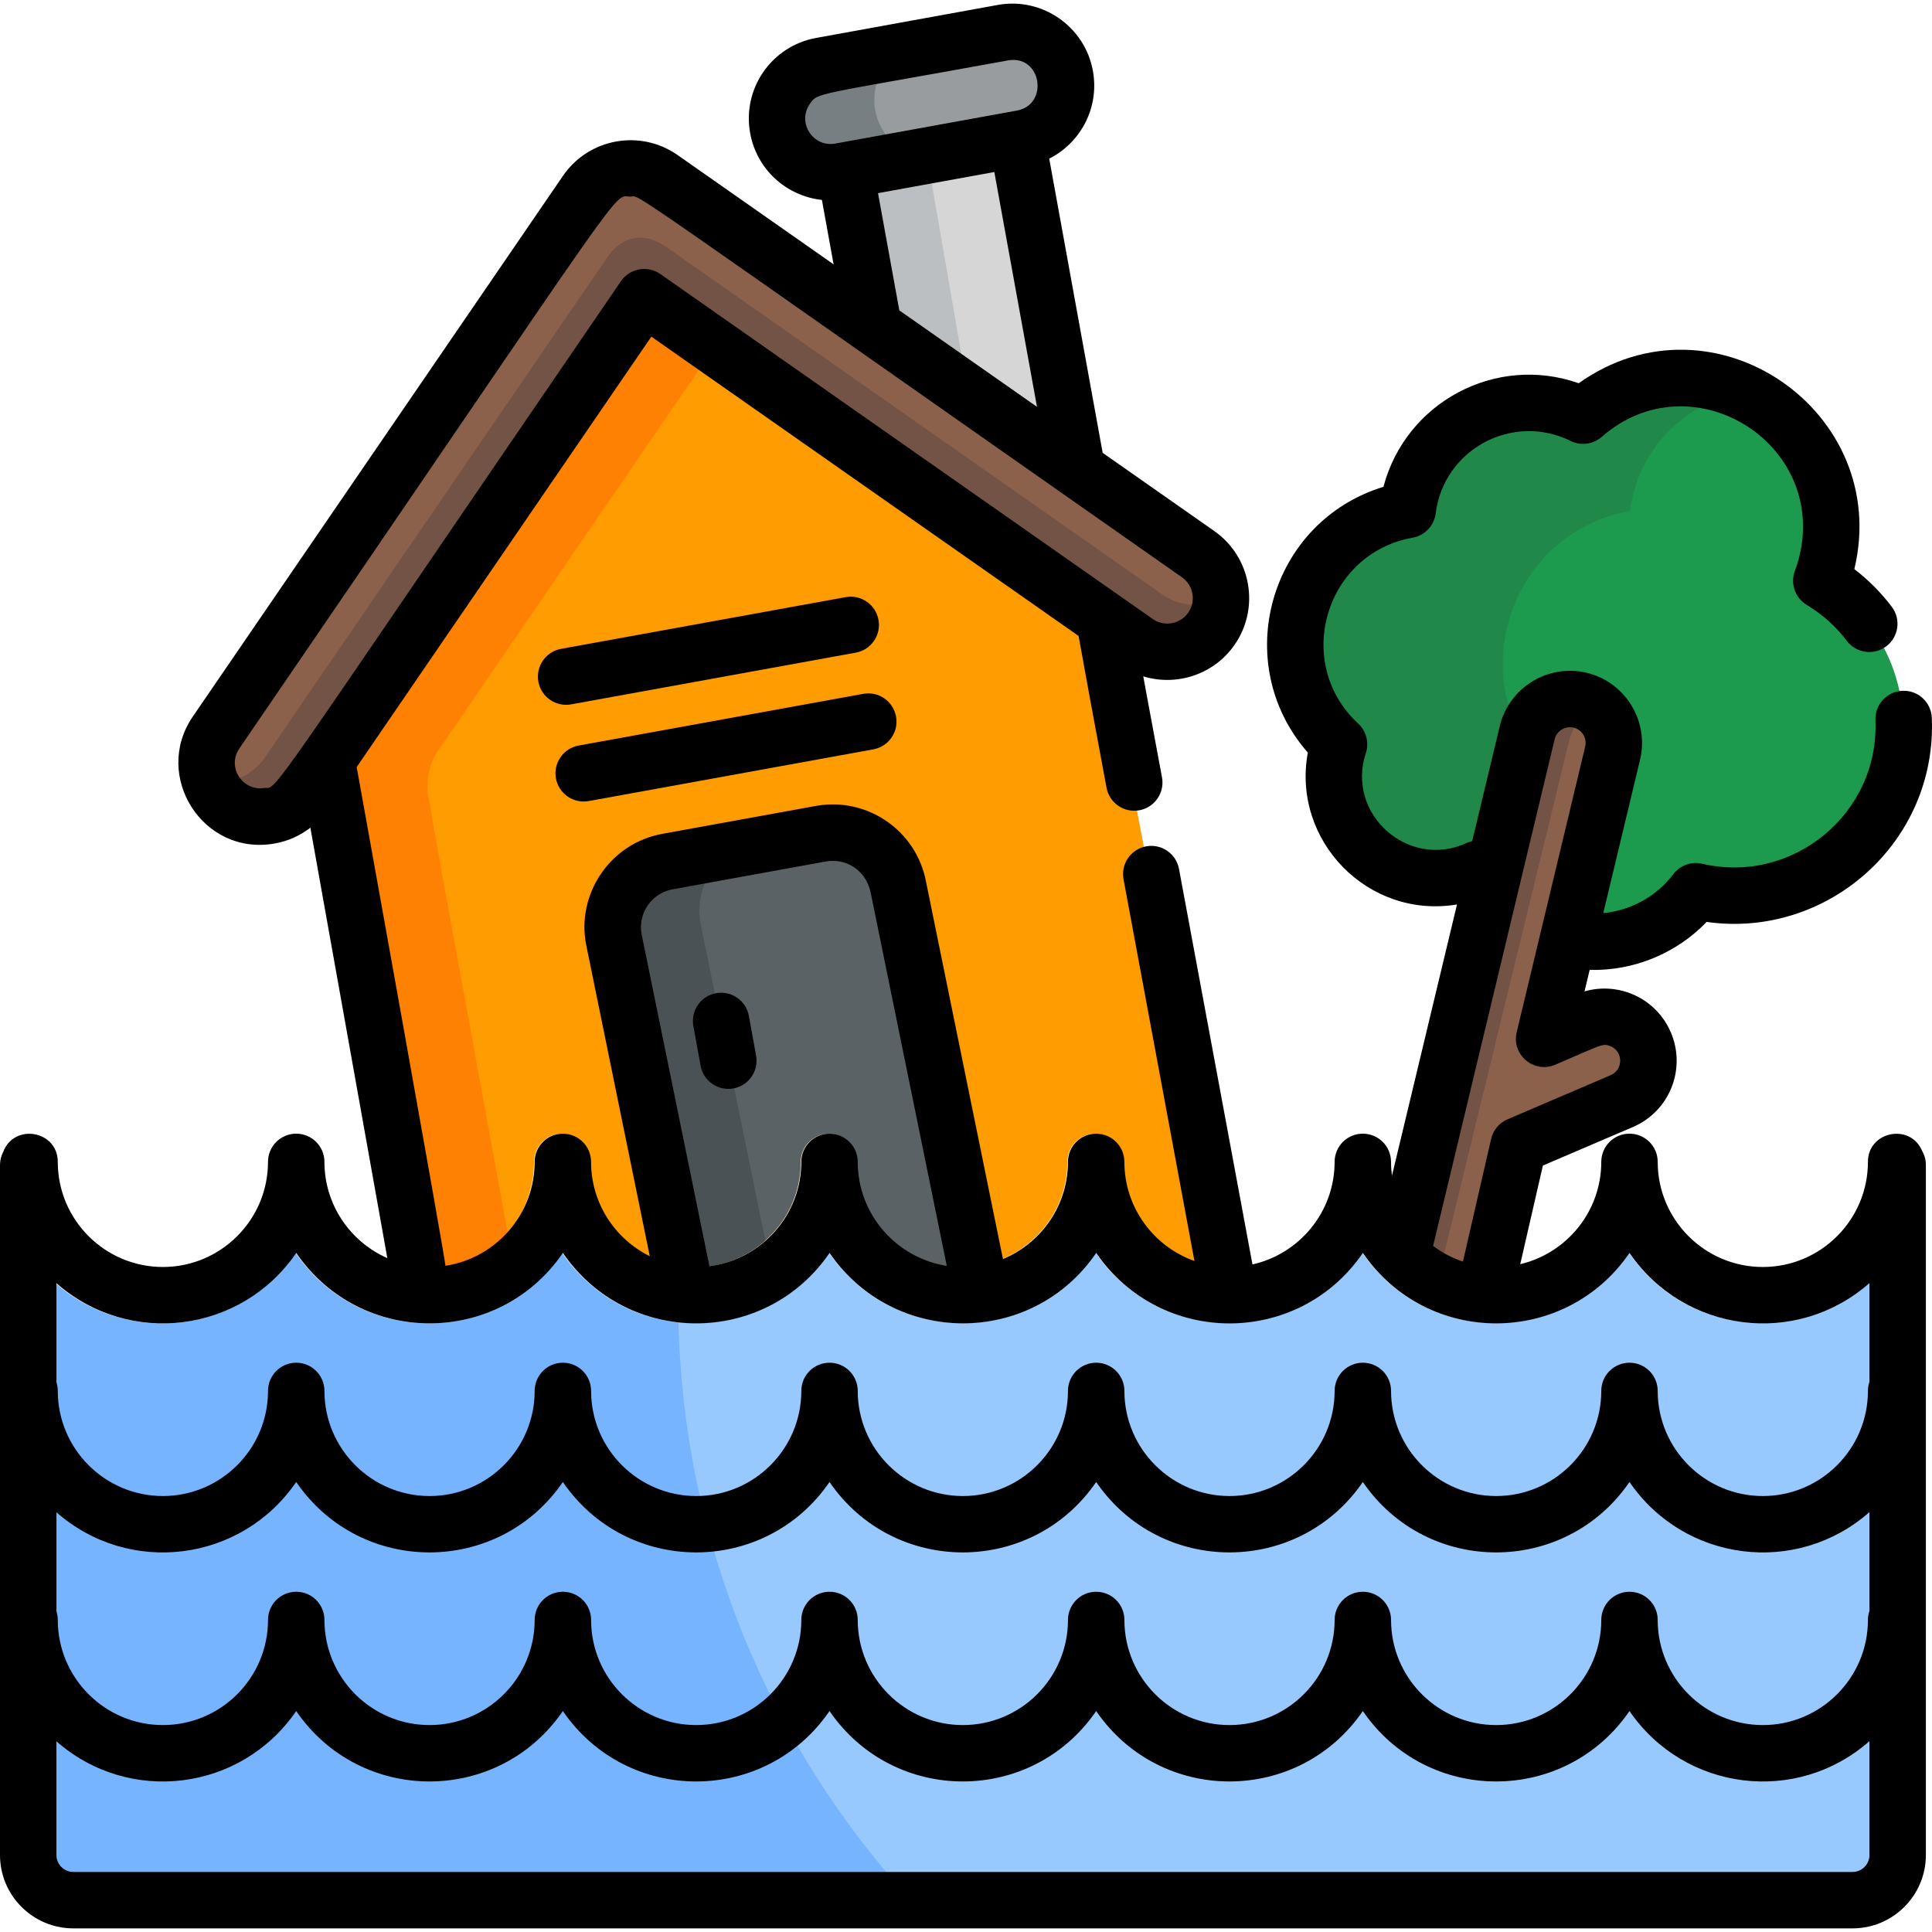 <?xml version="1.0" encoding="UTF-8" standalone="no"?><!-- icon666.com - MILLIONS OF FREE VECTOR ICONS --><svg width="1024" height="1024" version="1.1" id="Layer_1" xmlns="http://www.w3.org/2000/svg" xmlns:xlink="http://www.w3.org/1999/xlink" x="0px" y="0px" viewBox="0 0 511.999 511.999" style="enable-background:new 0 0 511.999 511.999;" xml:space="preserve"><path style="fill:#1C9B4F;" d="M482.504,153.907c14.652-38.912-32.562-70.569-63.117-43.75 c-19.971-9.895-43.704,2.828-46.496,24.979c-29.372,5.256-40.051,41.855-18.195,62.111c-7.378,22.379,15.597,42.748,36.902,32.959 c11.434,24.22,43.004,26.34,57.719,5.992c24.002,5.559,48.038-9.27,53.793-33.272C507.802,183.359,498.905,163.714,482.504,153.907z "/><path style="fill:#20894A;" d="M411.394,205.719c-24.763-22.95-12.606-64.359,20.594-70.302 c2.073-16.419,14.545-28.808,29.966-31.542c-14.259-6.494-30.821-4.029-42.566,6.28c-19.971-9.895-43.704,2.828-46.496,24.979 c-29.372,5.256-40.051,41.855-18.195,62.111c-7.378,22.379,15.597,42.748,36.902,32.959c8.929,18.915,30.594,24.799,46.994,15.555 C418.521,244.549,405.138,224.667,411.394,205.719z"/><polygon style="fill:#D6D6D6;" points="231.358,87.611 285.257,125.367 269.364,35.899 223.829,44.169 "/><polygon style="fill:#BCBFC1;" points="245.478,40.238 223.829,44.169 231.358,87.611 256.773,105.414 "/><path style="fill:#FF9C01;" d="M110.41,336.266l6.872,0.254c13.658-1.777,24.243-14.475,24.243-28.609 c0-4.13,3.348-7.477,7.477-7.477c4.129,0,7.477,3.347,7.477,7.477c0,15.359,12.496,27.854,27.856,27.854 s27.856-12.495,27.856-27.854c0-4.13,3.348-7.477,7.477-7.477c4.129,0,7.477,3.347,7.477,7.477 c0,15.359,12.497,27.854,27.857,27.854s27.856-12.495,27.856-27.854c0-4.13,3.348-7.477,7.477-7.477 c4.129,0,7.477,3.347,7.477,7.477c0,14.882,11.73,27.074,26.431,27.818c-33.049-174.282-28.107-147.965-32.755-173.551 L169.561,76.761L85.464,199.604C90.025,224.713,85.743,201.24,110.41,336.266z"/><path style="fill:#5A6266;" d="M180.188,335.454c16.905,2.541,32.004-10.614,32.004-27.544c0-4.13,3.348-7.477,7.477-7.477 c4.129,0,7.477,3.347,7.477,7.477c0,16.6,14.553,29.687,31.248,27.641l-20.464-100.364c-1.746-9.615-10.953-15.99-20.568-14.245 l-40.611,7.377c-9.613,1.746-15.99,10.953-14.243,20.568L180.188,335.454z"/><path style="fill:#4B5256;" d="M185.654,244.678c-1.459-8.034,2.433-15.783,9.127-19.633l-18.03,3.275 c-9.613,1.746-15.99,10.953-14.243,20.568l17.68,86.567c8.161,1.226,16.411-1.199,22.631-6.729L185.654,244.678z"/><path style="fill:#989C9E;" d="M270.664,36.659l-48.133,8.744c-7.731,1.406-15.135-3.722-16.538-11.452s3.723-15.135,11.452-16.537 l48.132-8.745c7.73-1.404,15.135,3.723,16.539,11.452C283.52,27.85,278.393,35.256,270.664,36.659z"/><path style="fill:#787F82;" d="M239.97,13.32l-22.525,4.092c-7.729,1.403-12.856,8.808-11.452,16.537s8.808,12.858,16.538,11.452 l22.506-4.088C230.209,39.88,226.654,19.827,239.97,13.32z"/><path style="fill:#8C614B;" d="M393.884,337.721l8.398-34.216l27.345-11.703c5.912-2.529,8.65-9.369,6.121-15.278 c-2.53-5.91-9.369-8.65-15.277-6.12l-11.421,4.887l18.15-75.694c1.497-6.251-2.353-12.531-8.603-14.03 c-6.251-1.498-12.532,2.354-14.032,8.604L372.482,325.8C377.26,332.649,385.028,337.264,393.884,337.721z"/><path style="fill:#725346;" d="M415.859,196.265c0.954-3.977,3.735-7.027,7.236-8.501c-6.68-5.289-16.555-1.833-18.533,6.407 L372.481,325.8c2.503,3.588,5.832,6.553,9.702,8.638L415.859,196.265z"/><path style="fill:#76B4FF;" d="M431.668,332.046c-17.069,24.905-53.633,24.858-70.666,0c-17.068,24.904-53.63,24.859-70.666,0.001 c-17.07,24.904-53.631,24.857-70.667-0.001c-17.068,24.905-53.631,24.857-70.666,0.001c-17.069,24.905-53.632,24.855-70.666,0 c-17.211,25.113-54.196,24.819-71.021-0.53v160.084c0,6.608,5.355,11.963,11.963,11.963h471.497c6.607,0,11.963-5.354,11.963-11.963 V331.444C485.943,356.857,448.9,357.192,431.668,332.046z"/><path style="fill:#97C9FF;" d="M431.668,332.046c-17.069,24.905-53.633,24.858-70.666,0c-17.068,24.904-53.63,24.859-70.666,0.001 c-17.07,24.904-53.631,24.857-70.667-0.001c-8.593,12.539-23.523,20.136-39.86,18.417c1.415,58.951,24.489,112.533,61.568,153.101 h249.399c6.607,0,11.963-5.354,11.963-11.963V331.444C485.943,356.857,448.9,357.192,431.668,332.046z"/><path style="fill:#FF8103;" d="M113.644,211.682c-0.498-0.997-0.896-7.424,1.846-11.845l74.933-109.458l-20.862-13.618 L85.464,199.604c4.561,25.109,0.278,1.636,24.945,136.661l6.872,0.254c6.842-0.89,12.912-4.521,17.266-9.699 C113.46,211.385,116.619,228.903,113.644,211.682z"/><path style="fill:#3E464C;" d="M80.569,210.208l89.989-131.453l130.472,91.404c6.435,4.509,15.304,2.943,19.813-3.488 c4.507-6.434,2.947-15.304-3.49-19.814L175.103,47.203c-6.487-4.543-15.427-2.911-19.901,3.616l-98.11,143.32 c-4.437,6.483-2.779,15.335,3.703,19.772C67.272,218.346,76.125,216.695,80.569,210.208z"/><path style="fill:#8C614B;" d="M80.569,210.208l89.989-131.453l130.472,91.404c6.435,4.509,15.304,2.943,19.813-3.488 c4.507-6.434,2.947-15.304-3.49-19.814L175.103,47.203c-6.487-4.543-15.427-2.911-19.901,3.616l-98.11,143.32 c-4.437,6.483-2.779,15.335,3.703,19.772C67.272,218.346,76.125,216.695,80.569,210.208z"/><path style="fill:#725346;" d="M307.979,157.513l-131.366-92.03c-6.082-4.255-11.805-2.946-15.721,2.767l-0.001,0.001l0,0 L70.219,200.705c-2.41,3.518-6.028,5.721-9.918,6.426c-1.562,0.284-3.166,0.313-4.756,0.105c4.088,10.76,18.577,12.384,25.025,2.972 l89.989-131.453l130.472,91.404c9.349,6.552,22.189-0.074,22.386-11.387C318.583,161.085,312.679,160.807,307.979,157.513z"/><path d="M156.021,212.289l75.422-13.702c4.062-0.738,6.757-4.631,6.019-8.693c-0.738-4.063-4.638-6.762-8.693-6.019l-75.422,13.702 c-4.062,0.738-6.757,4.631-6.019,8.693C148.073,210.366,152,213.025,156.021,212.289z"/><path d="M151.366,186.662l75.423-13.702c4.062-0.738,6.757-4.631,6.019-8.693s-4.637-6.763-8.693-6.019l-75.423,13.702 c-4.062,0.738-6.757,4.631-6.019,8.693C143.417,184.739,147.344,187.398,151.366,186.662z"/><path d="M194.354,288.447c4.062-0.738,6.758-4.631,6.019-8.693l-1.914-10.531c-0.738-4.062-4.634-6.763-8.693-6.019 c-4.062,0.738-6.758,4.631-6.019,8.693l1.914,10.531C186.406,286.524,190.333,289.184,194.354,288.447z"/><path d="M452.278,244.319c31.878,4.51,61.064-21.013,59.673-54.093c-0.173-4.126-3.647-7.351-7.785-7.156 c-4.126,0.173-7.33,3.659-7.156,7.785c1.045,24.865-22.04,43.607-45.902,38.047c-2.875-0.675-5.875,0.413-7.656,2.764 c-4.51,5.95-11.326,9.625-18.571,10.323l9.748-40.651c2.454-10.247-3.885-20.584-14.132-23.043 c-10.248-2.457-20.585,3.883-23.045,14.132l-7.308,30.476c-0.509,0.114-1.015,0.282-1.507,0.508 c-15.404,7.085-32.008-7.673-26.68-23.824c0.916-2.778,0.127-5.836-2.019-7.825c-17.342-16.071-8.834-45.106,14.431-49.267 c3.22-0.576,5.692-3.179,6.101-6.425c2.146-17.117,20.492-26.78,35.757-19.213c2.718,1.345,5.975,0.917,8.251-1.081 c23.564-20.68,59.65,1.337,52.396,31.578c-0.309,1.291-0.716,2.609-1.208,3.919c-1.274,3.384,0.056,7.196,3.16,9.052 c4.115,2.46,7.679,5.657,10.593,9.503c2.494,3.291,7.184,3.936,10.474,1.443c3.292-2.494,3.938-7.184,1.443-10.475 c-2.869-3.786-6.191-7.124-9.917-9.972c10.016-41.813-37.416-74.608-73.043-49.263c-21.954-7.748-45.856,5.031-51.746,27.447 c-30.19,9.242-40.866,46.629-20.044,70.442c-4.3,23.359,15.991,44.166,39.532,40.242l-17.233,71.873 c-0.158-1.197-0.247-2.415-0.247-3.655c0-4.13-3.348-7.477-7.477-7.477c-4.13,0-7.477,3.347-7.477,7.477 c0,13.268-9.328,24.39-21.768,27.176l-19.467-104.811c-0.755-4.061-4.671-6.743-8.716-5.986c-4.06,0.755-6.74,4.656-5.986,8.716 l18.789,101.16c-10.804-3.834-18.565-14.153-18.565-26.255c0-4.13-3.347-7.477-7.477-7.477c-4.129,0-7.477,3.347-7.477,7.477 c0,11.595-7.124,21.554-17.222,25.741l-20.366-99.885c-2.522-13.639-15.581-22.66-29.245-20.179l-40.61,7.377 c-14.218,2.58-22.846,16.355-20.233,29.42l16.851,82.509c-9.206-4.551-15.554-14.037-15.554-24.983c0-4.13-3.347-7.477-7.477-7.477 s-7.477,3.347-7.477,7.477c0,13.927-10.273,25.497-23.64,27.535c0.036-1.562-23.136-130.059-23.518-132.161l78.09-114.071 l113.22,79.317c3.664,20.171,2.094,11.642,7.403,40.214c0.755,4.06,4.659,6.737,8.717,5.985c4.059-0.755,6.74-4.657,5.985-8.717 c-4.995-26.885-4.245-22.821-4.962-26.77c8.749,2.681,18.614-0.395,24.145-8.284c6.866-9.8,4.477-23.361-5.323-30.228l-29.58-20.722 l-14.165-77.97c8.262-4.155,13.357-13.437,11.575-23.257C287.495,7.01,276.173-0.832,264.403,1.312l-48.131,8.745 c-11.803,2.144-19.616,13.428-17.472,25.23c1.766,9.727,9.704,16.696,19.013,17.692l3.101,17.075L179.556,41.08 c-9.873-6.912-23.537-4.44-30.359,5.517L51.085,189.914c-10.763,15.727,2.711,37.075,21.786,33.61 c3.476-0.631,6.665-2.074,9.38-4.174c0.862,4.749,19.371,108.324,20.396,114.063c-9.805-4.317-16.671-14.12-16.671-25.502 c0-4.13-3.347-7.477-7.477-7.477c-4.13,0-7.477,3.347-7.477,7.477c0,15.359-12.496,27.854-27.856,27.854S15.31,323.27,15.31,307.911 c0-8.299-11.558-10.35-14.467-2.634C0.307,306.306,0,307.474,0,308.715v182.886c0,10.719,8.721,19.439,19.439,19.439h471.497 c10.719,0,19.439-8.721,19.439-19.439V308.715c0-1.346-0.361-2.606-0.983-3.697c-3.135-7.466-14.372-5.241-14.372,2.893 c0,15.359-12.497,27.854-27.857,27.854s-27.856-12.495-27.856-27.854c0-4.13-3.347-7.477-7.477-7.477 c-4.13,0-7.477,3.347-7.477,7.477c0,13.164-9.182,24.215-21.477,27.108l6.003-26.137l23.85-10.207 c9.716-4.158,14.211-15.379,10.053-25.096c-3.876-9.054-13.812-13.478-22.873-10.846l1.367-5.699 C433.096,257.336,444.342,252.581,452.278,244.319z M214.603,27.565c2.19-3.163,0.823-2.157,52.472-11.542 c9.002-1.619,10.964,11.729,2.415,13.279c0,0.001-48.134,8.744-48.135,8.744C215.474,39.108,211.176,32.516,214.603,27.565z M232.685,51.186l30.822-5.598l11.305,62.222c-8.198-5.743-28.286-19.816-36.484-25.559L232.685,51.186z M70.199,208.811 c-5.841,1.062-10.167-5.493-6.775-10.45C169.354,43.62,162.052,52.107,167.091,52.107c3.084,0-7.089-6.468,146.133,100.873 c3.048,2.136,3.792,6.353,1.658,9.399c-2.136,3.049-6.353,3.794-9.401,1.657c-3.888-2.723-124.602-87.292-130.472-91.405 c-3.413-2.392-8.117-1.524-10.459,1.9C69.891,212.807,73.693,208.811,70.199,208.811z M178.25,235.677l40.61-7.377 c5.064-0.92,10.609,2.012,11.906,8.382l20.136,98.759c-13.344-2.058-23.595-13.618-23.595-27.528c0-4.13-3.347-7.477-7.477-7.477 c-4.13,0-7.477,3.347-7.477,7.477c0,14.173-10.643,25.898-24.355,27.627l-17.984-88.055 C169.047,241.962,172.707,236.683,178.25,235.677z M78.498,392.744c17.069,24.905,53.632,24.856,70.666,0 c17.069,24.905,53.632,24.856,70.666,0c17.069,24.905,53.632,24.857,70.667,0c17.068,24.905,53.631,24.856,70.666,0 c17.069,24.906,53.632,24.856,70.666,0c14.56,21.245,44.286,24.987,63.592,7.98v26.178c-0.256,0.756-0.402,1.561-0.402,2.404 c0,15.359-12.497,27.854-27.857,27.854c-15.36,0-27.856-12.495-27.856-27.854c0-4.13-3.347-7.477-7.477-7.477 c-4.13,0-7.477,3.347-7.477,7.477c0,15.359-12.497,27.854-27.857,27.854c-15.359,0-27.855-12.495-27.855-27.854 c0-4.13-3.348-7.477-7.477-7.477c-4.13,0-7.477,3.347-7.477,7.477c0,15.359-12.497,27.854-27.857,27.854 c-15.359,0-27.855-12.495-27.855-27.854c0-4.13-3.347-7.477-7.477-7.477c-4.129,0-7.477,3.347-7.477,7.477 c0,15.359-12.496,27.854-27.856,27.854s-27.857-12.495-27.857-27.854c0-4.13-3.347-7.477-7.477-7.477 c-4.13,0-7.477,3.347-7.477,7.477c0,15.359-12.496,27.854-27.856,27.854s-27.856-12.495-27.856-27.854 c0-4.13-3.347-7.477-7.477-7.477s-7.477,3.347-7.477,7.477c0,15.359-12.496,27.854-27.856,27.854s-27.856-12.495-27.856-27.854 c0-4.13-3.347-7.477-7.477-7.477c-4.13,0-7.477,3.347-7.477,7.477c0,15.359-12.496,27.854-27.856,27.854 s-27.856-12.495-27.856-27.854c0-0.795-0.127-1.558-0.355-2.276v-26.265C34.238,417.704,63.928,414.004,78.498,392.744z M490.937,496.087H19.439c-2.473,0-4.486-2.012-4.486-4.486v-30.137c19.285,16.938,48.975,13.239,63.545-8.021 c17.069,24.905,53.632,24.856,70.666,0c17.069,24.905,53.632,24.856,70.666,0c17.069,24.905,53.632,24.857,70.667,0 c17.068,24.905,53.631,24.856,70.666,0c17.069,24.906,53.632,24.856,70.666,0c14.56,21.245,44.286,24.987,63.592,7.98v30.178 C495.423,494.075,493.41,496.087,490.937,496.087z M431.83,332.047c14.56,21.245,44.286,24.987,63.592,7.98v26.178 c-0.256,0.756-0.402,1.561-0.402,2.404c0,15.359-12.497,27.854-27.857,27.854s-27.856-12.495-27.856-27.854 c0-4.13-3.347-7.477-7.477-7.477c-4.13,0-7.477,3.347-7.477,7.477c0,15.359-12.497,27.854-27.857,27.854 c-15.359,0-27.855-12.495-27.855-27.854c0-4.13-3.348-7.477-7.477-7.477c-4.13,0-7.477,3.347-7.477,7.477 c0,15.359-12.497,27.854-27.857,27.854c-15.359,0-27.855-12.495-27.855-27.854c0-4.13-3.347-7.477-7.477-7.477 c-4.129,0-7.477,3.347-7.477,7.477c0,15.359-12.496,27.854-27.856,27.854s-27.857-12.495-27.857-27.854 c0-4.13-3.347-7.477-7.477-7.477s-7.477,3.347-7.477,7.477c0,15.359-12.496,27.854-27.856,27.854s-27.856-12.495-27.856-27.854 c0-4.13-3.347-7.477-7.477-7.477s-7.477,3.347-7.477,7.477c0,15.359-12.496,27.854-27.856,27.854S85.98,383.968,85.98,368.609 c0-4.13-3.347-7.477-7.477-7.477s-7.477,3.347-7.477,7.477c0,15.359-12.496,27.854-27.856,27.854s-27.856-12.495-27.856-27.854 c0-0.794-0.127-1.558-0.355-2.276v-26.265c19.285,16.938,48.975,13.239,63.545-8.021c17.069,24.905,53.632,24.856,70.666,0 c17.069,24.905,53.632,24.856,70.666,0c16.979,24.775,53.555,24.969,70.667,0c17.062,24.897,53.608,24.891,70.666,0 C378.232,356.953,414.795,356.903,431.83,332.047z M426.757,277.238c3.415,1.37,3.51,6.226,0.09,7.69l-27.345,11.703 c-2.195,0.939-3.81,2.872-4.344,5.2l-7.465,32.501c-2.87-0.959-5.536-2.367-7.906-4.15c0.157-0.559,32.074-133.701,32.209-134.266 c0.535-2.233,2.785-3.613,5.018-3.079c2.23,0.535,3.611,2.786,3.076,5.016l-18.15,75.694c-1.432,5.972,4.573,11.028,10.211,8.618 C424.513,276.874,424.686,276.41,426.757,277.238z"/></svg>